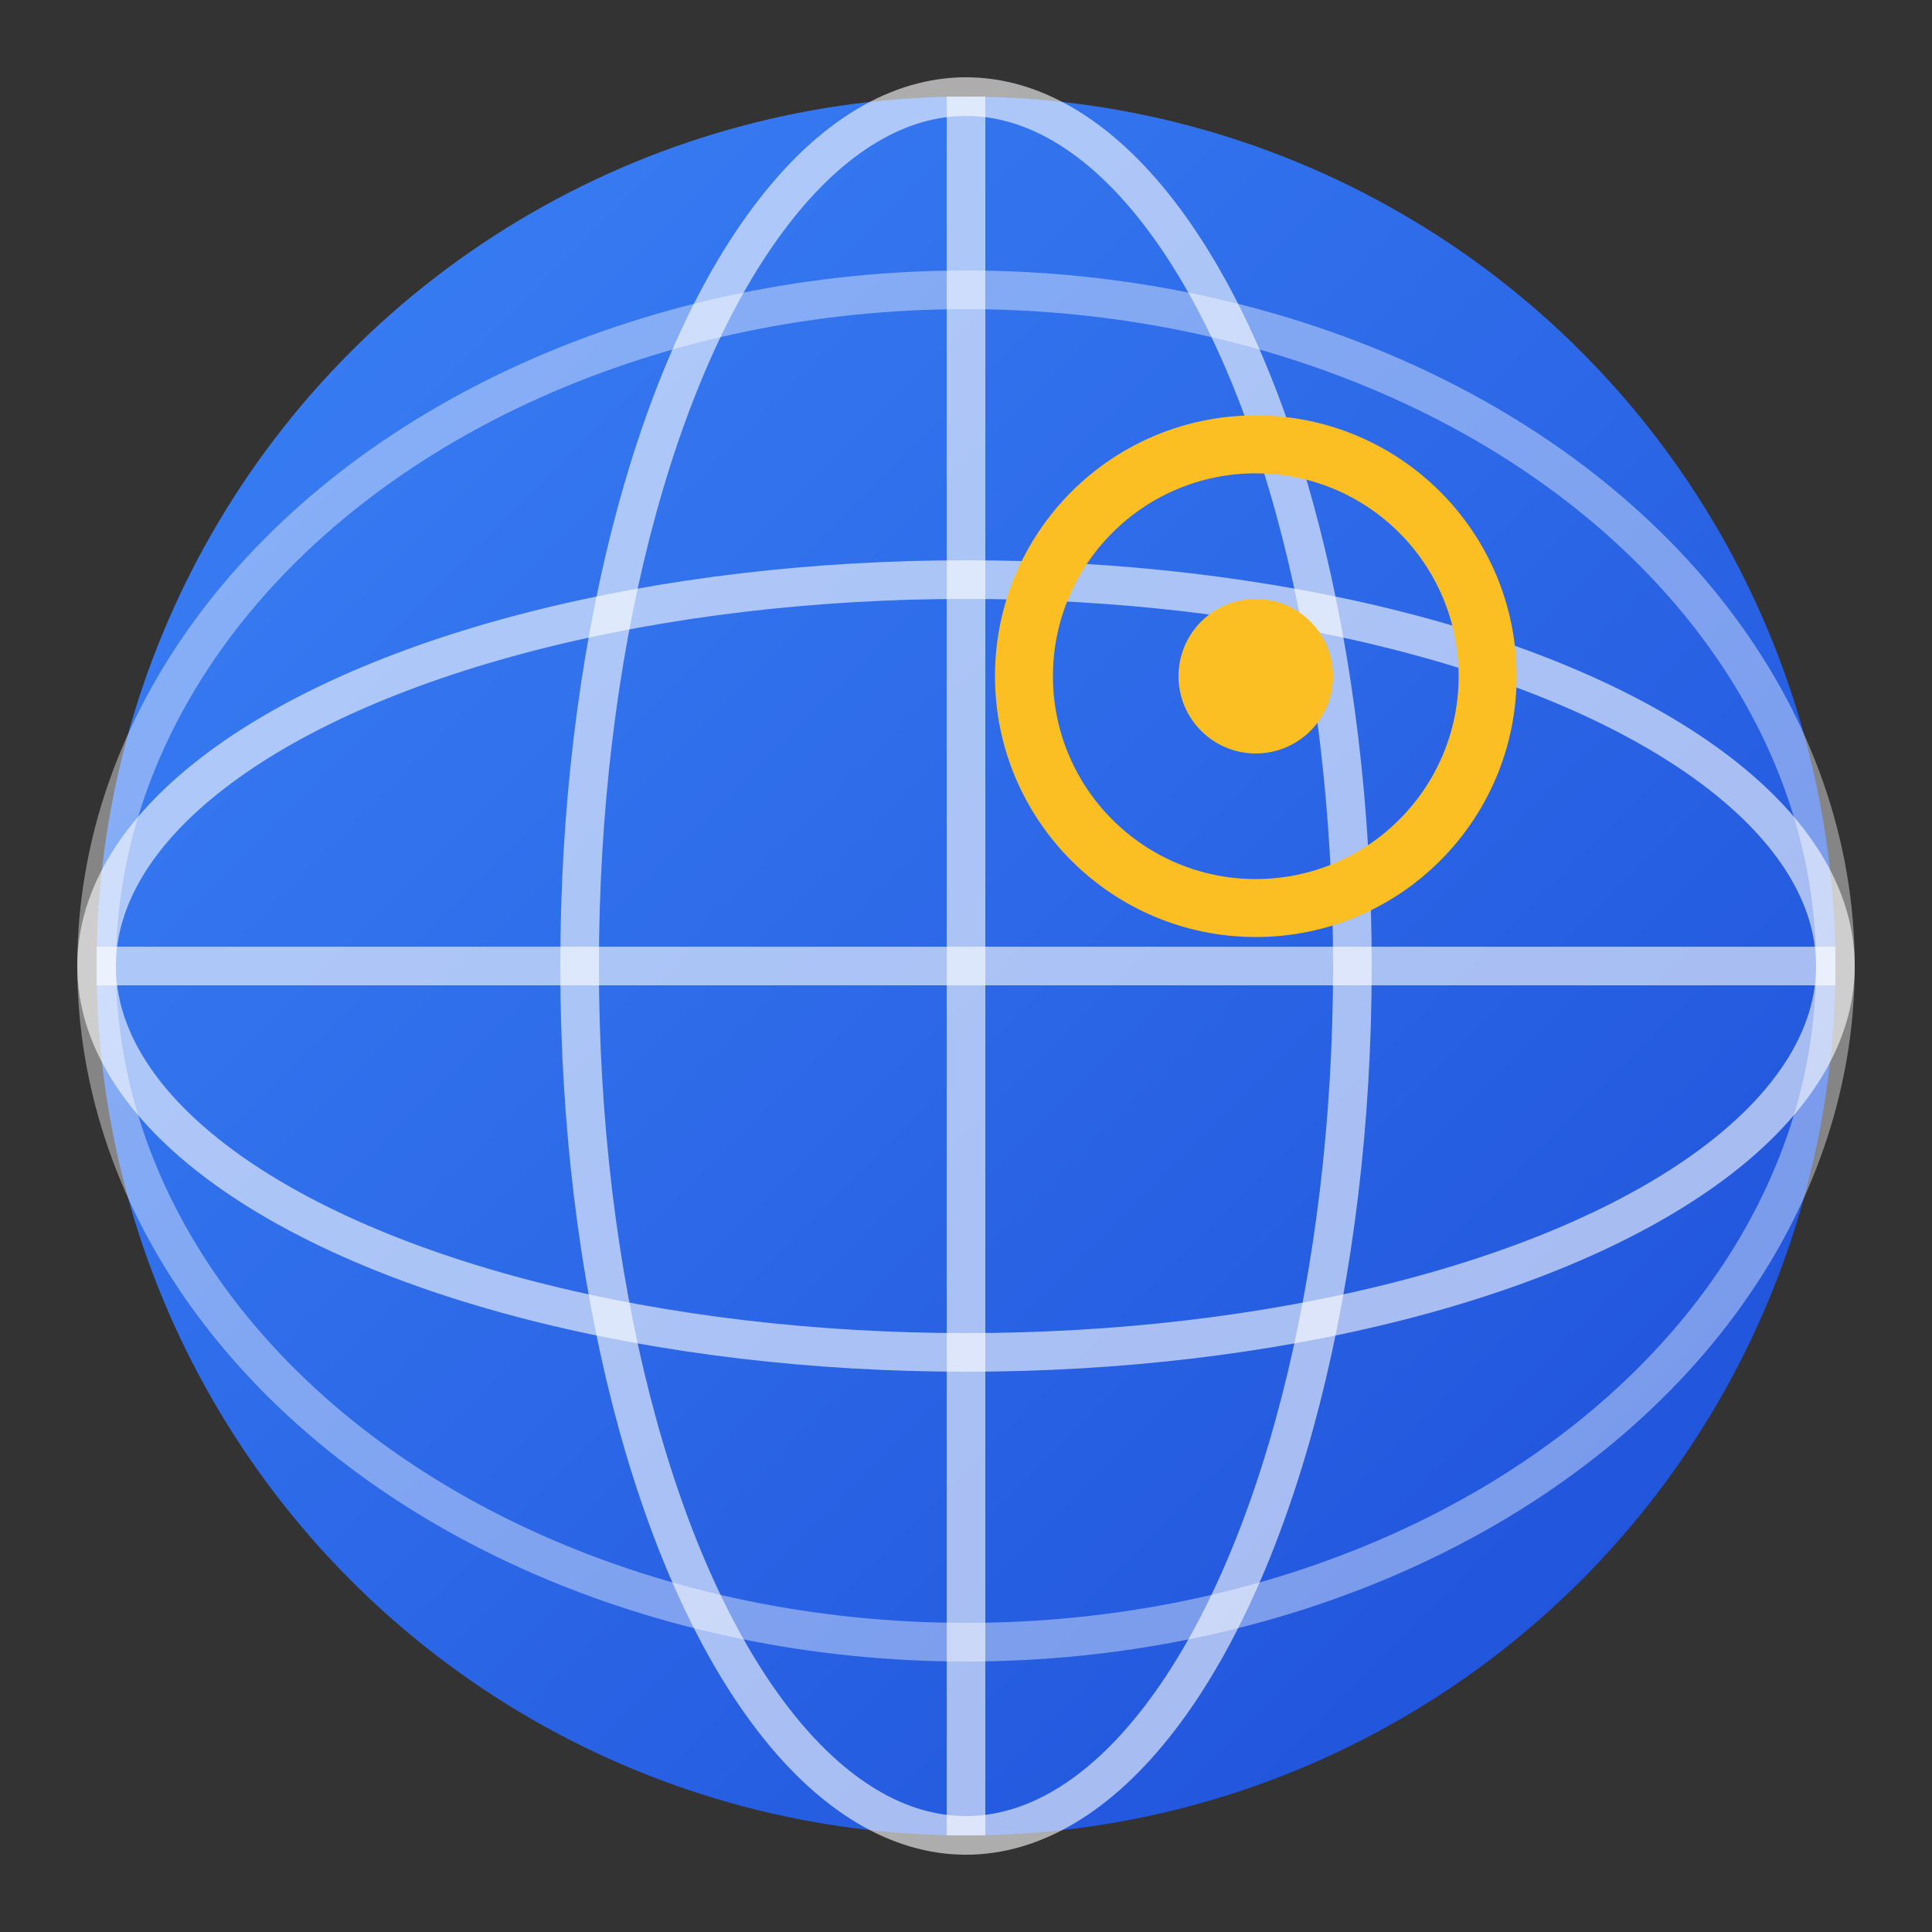 <svg xmlns="http://www.w3.org/2000/svg" viewBox="0 0 100 100">
  <rect x="0" y="0" width="100" height="100" fill="#333333" stroke="none"/>
  <defs>
    <linearGradient id="globe" x1="0%" y1="0%" x2="100%" y2="100%">
      <stop offset="0%" style="stop-color:#3b82f6;stop-opacity:1" />
      <stop offset="100%" style="stop-color:#1d4ed8;stop-opacity:1" />
    </linearGradient>
  </defs>
  <!-- Globe circle -->
  <circle cx="50" cy="50" r="45" fill="url(#globe)" />
  <!-- Latitude lines -->
  <ellipse cx="50" cy="50" rx="45" ry="20" fill="none" stroke="#fff" stroke-width="2" opacity="0.6"/>
  <ellipse cx="50" cy="50" rx="45" ry="35" fill="none" stroke="#fff" stroke-width="2" opacity="0.4"/>
  <!-- Longitude lines -->
  <ellipse cx="50" cy="50" rx="20" ry="45" fill="none" stroke="#fff" stroke-width="2" opacity="0.6"/>
  <line x1="50" y1="5" x2="50" y2="95" stroke="#fff" stroke-width="2" opacity="0.6"/>
  <!-- Equator -->
  <line x1="5" y1="50" x2="95" y2="50" stroke="#fff" stroke-width="2" opacity="0.6"/>
  <!-- Crosshair/target indicating CRS detection -->
  <circle cx="65" cy="35" r="12" fill="none" stroke="#fbbf24" stroke-width="3"/>
  <circle cx="65" cy="35" r="4" fill="#fbbf24"/>
</svg>
